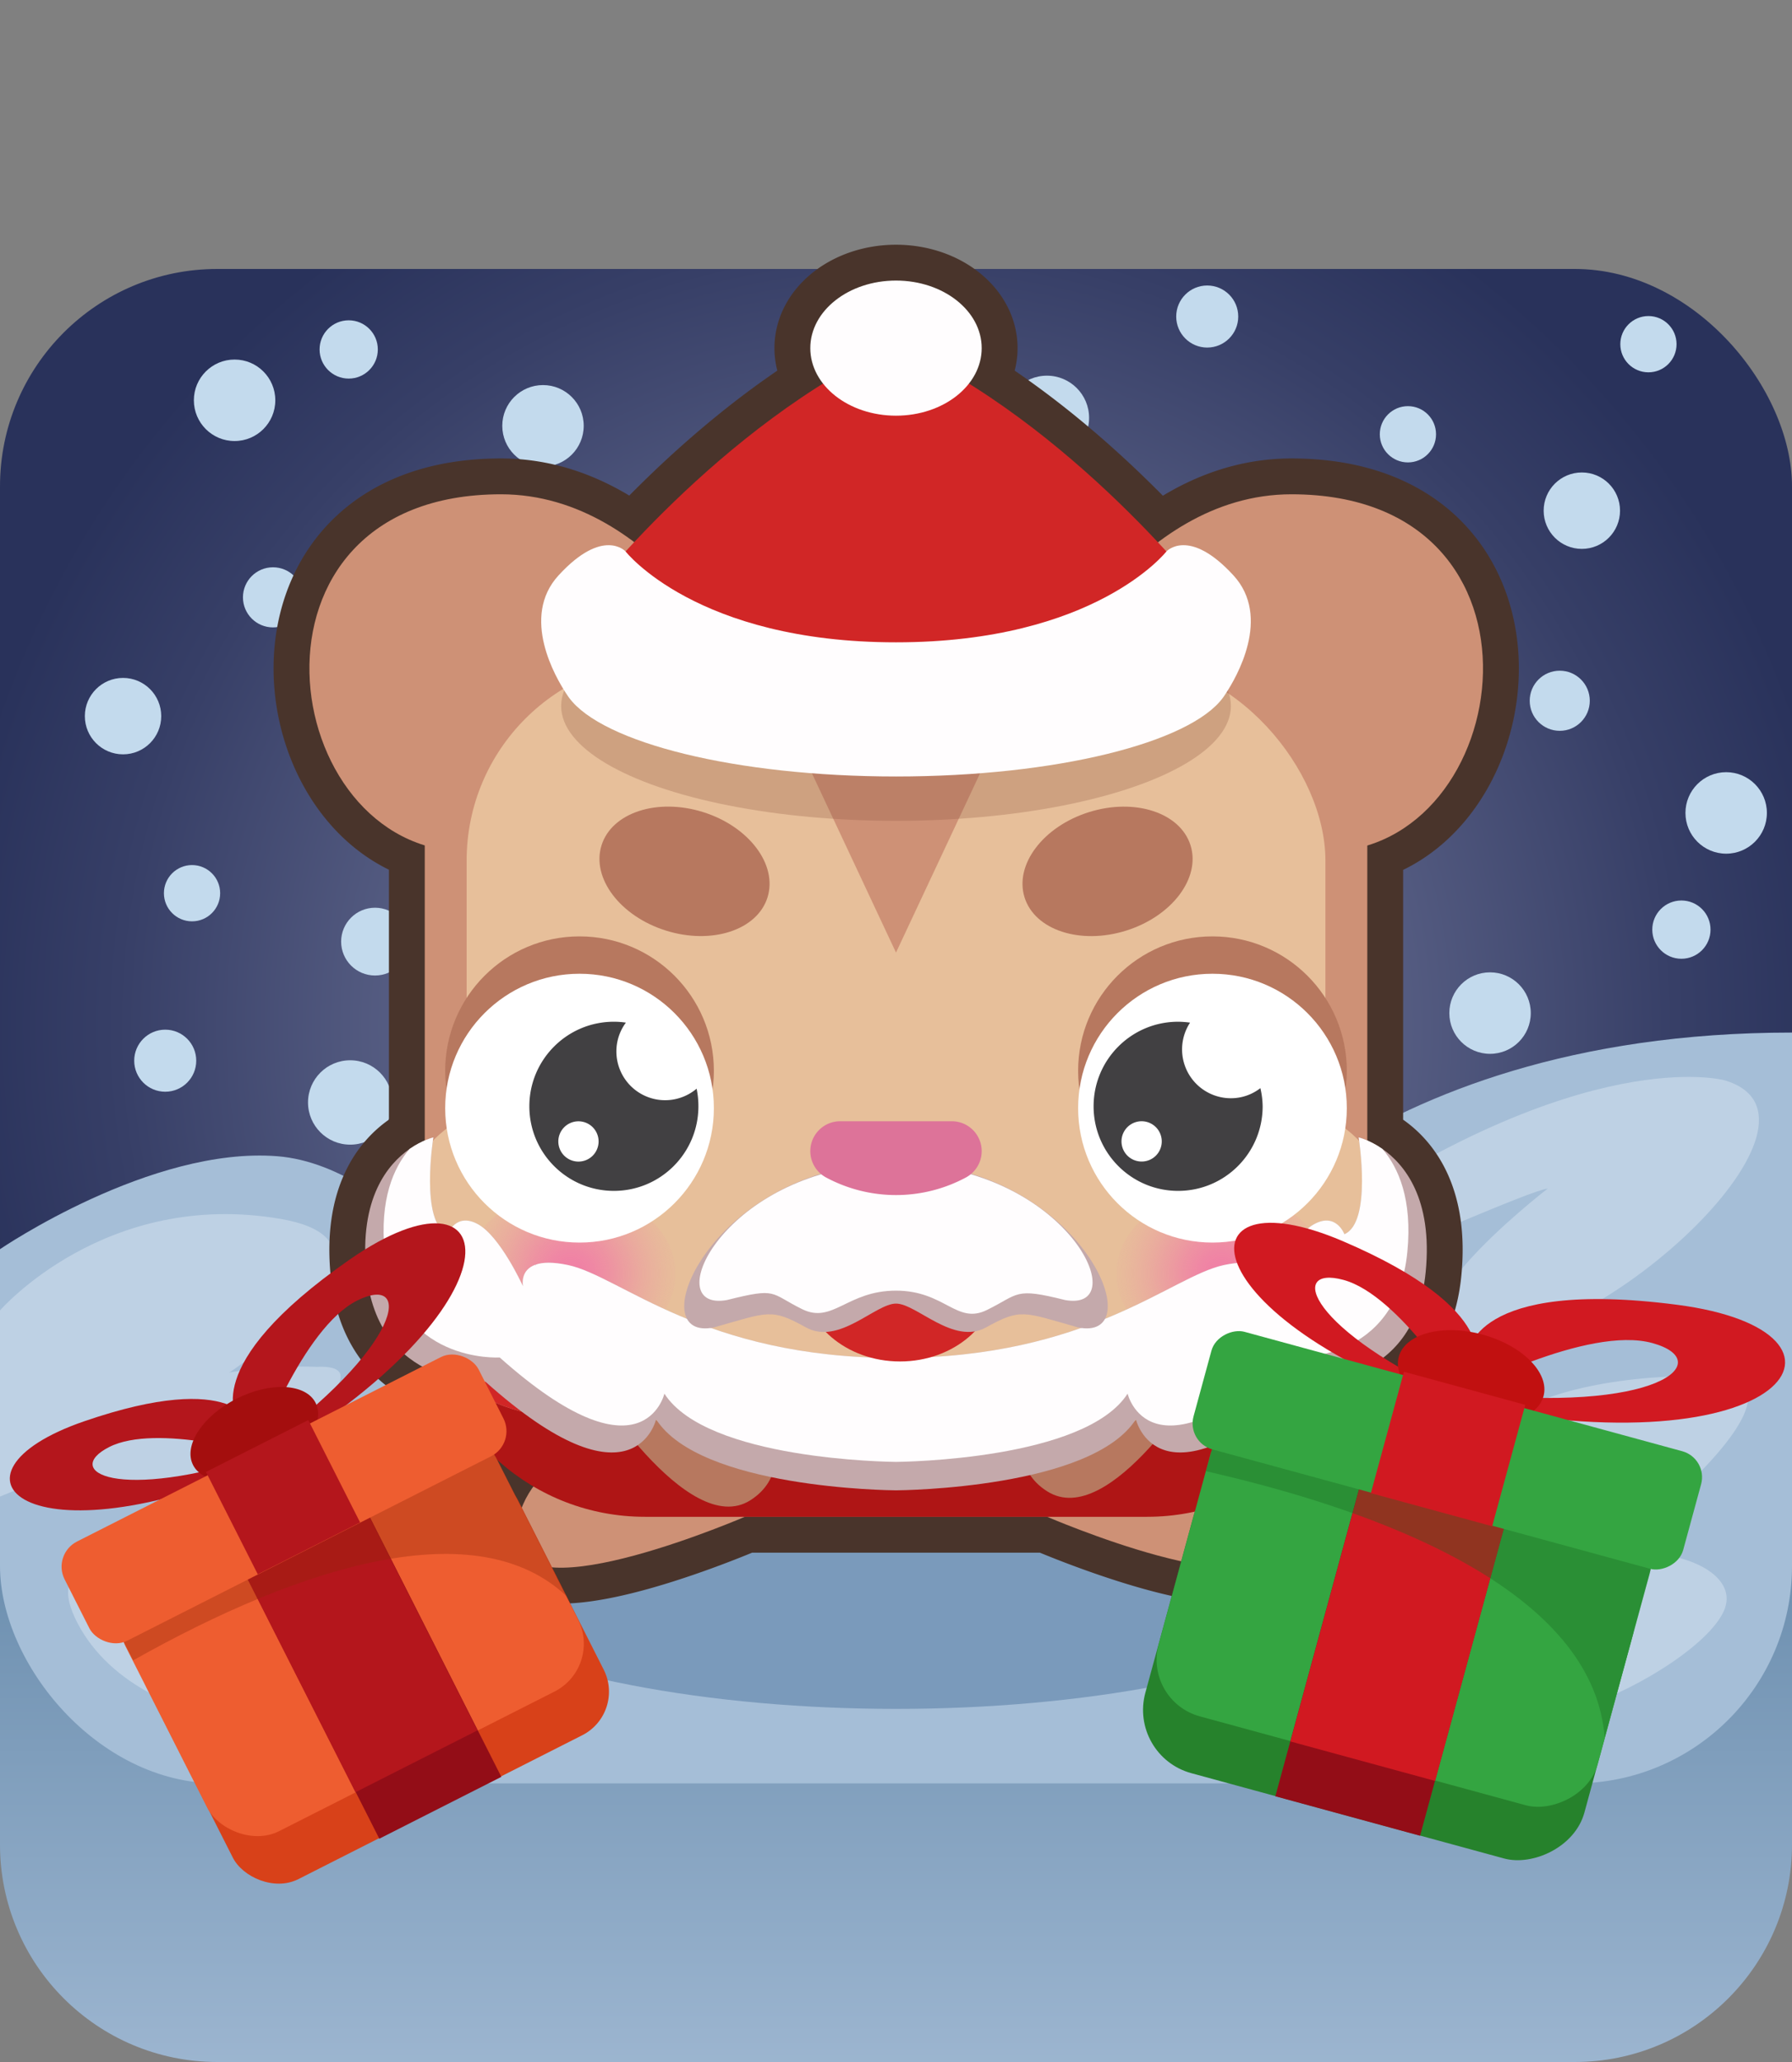 <svg xmlns="http://www.w3.org/2000/svg" xmlns:xlink="http://www.w3.org/1999/xlink" id="Layer_1" data-name="Layer 1" viewBox="0 0 300 345"><rect x="0" y="0" width="300" height="345" fill="#808080" stroke="none"/><defs><radialGradient id="radial-gradient" cx="150" cy="171.695" r="177.652" fx="150" fy="171.695" gradientUnits="userSpaceOnUse"><stop offset=".298" stop-color="#6c7296"/><stop offset=".421" stop-color="#5b6287"/><stop offset=".734" stop-color="#373f67"/><stop offset=".899" stop-color="#29325b"/></radialGradient><radialGradient id="radial-gradient-2" cx="95.53" cy="132.88" r="22.79" fx="95.53" fy="132.88" gradientTransform="matrix(1 0 0 -1 0 346)" gradientUnits="userSpaceOnUse"><stop offset=".09" stop-color="#f080a5" stop-opacity=".97"/><stop offset=".17" stop-color="#f083a5" stop-opacity=".93"/><stop offset=".29" stop-color="#ef8aa3" stop-opacity=".84"/><stop offset=".44" stop-color="#ed95a1" stop-opacity=".68"/><stop offset=".62" stop-color="#eba59f" stop-opacity=".46"/><stop offset=".81" stop-color="#e8b99b" stop-opacity=".2"/><stop offset=".87" stop-color="#e7bf9a" stop-opacity=".1"/></radialGradient><radialGradient xlink:href="#radial-gradient-2" id="radial-gradient-3" cx="204.47" fx="204.47"/><linearGradient id="linear-gradient" x1="150" x2="150" y1="-10.11" y2="184.84" gradientTransform="matrix(1 0 0 -1 0 346)" gradientUnits="userSpaceOnUse"><stop offset="0" stop-color="#a2bad4"/><stop offset=".556" stop-color="#6589aa"/><stop offset=".69" stop-color="#6c8eb1"/></linearGradient><style>@keyframes upAndDown{0%{transform:translateY(0)}to{transform:translateY(-7.5%)}}@keyframes snowFall{0%{transform:translateY(0)}to{transform:translateY(3%)}}.cls-2{fill:#fff}.cls-6{fill:#c4a9ab}.cls-7{fill:#34a541}.cls-9{fill:#930d17}.cls-11{fill:#ee5d30}.cls-13{fill:#fffdfe}.cls-14{fill:#a5bed7}.cls-16{fill:#bed1e4}.cls-17{fill:#c3daed}.cls-18{fill:#b7785f}.cls-23{fill:#ce9176}.cls-24{fill:#d11921}.cls-28{fill:#e7bf9a}.cls-29{fill:#d12626}.cls-30{fill:#b4161c}.cls-31{fill:#414042}</style></defs><rect width="300" height="253.39" y="45" rx="36.38" ry="36.38" style="fill:url(#radial-gradient)"/><g style="animation:snowFall 2s linear 0s infinite alternate"><circle cx="275.965" cy="57.587" r="4.707" class="cls-17"/><circle cx="32.149" cy="149.445" r="4.707" class="cls-17"/><circle cx="20.598" cy="119.818" r="6.393" class="cls-17"/><circle cx="45.702" cy="99.944" r="5.029" class="cls-17"/><circle cx="39.272" cy="66.974" r="6.817" class="cls-17"/><circle cx="58.377" cy="58.467" r="4.875" class="cls-17"/><circle cx="90.904" cy="71.245" r="6.817" class="cls-17"/><circle cx="58.625" cy="184.457" r="7.059" class="cls-17"/><circle cx="62.781" cy="157.545" r="5.671" class="cls-17"/><circle cx="27.661" cy="177.469" r="5.192" class="cls-17"/><circle cx="235.7" cy="72.661" r="4.707" class="cls-17"/><circle cx="264.817" cy="85.443" r="6.393" class="cls-17"/><circle cx="261.119" cy="117.247" r="5.029" class="cls-17"/><circle cx="288.979" cy="136.014" r="6.817" class="cls-17"/><circle cx="281.485" cy="155.539" r="4.875" class="cls-17"/><circle cx="249.45" cy="169.503" r="6.817" class="cls-17"/><circle cx="175.266" cy="69.914" r="7.059" class="cls-17"/><circle cx="191.357" cy="91.882" r="5.671" class="cls-17"/><circle cx="202.102" cy="52.96" r="5.192" class="cls-17"/></g><path id="E" d="M263.62 345H36.38C16.288 345 0 328.712 0 308.62v-49.48h300v49.48c0 20.092-16.288 36.38-36.38 36.38Z" style="fill:url(#linear-gradient)"/><rect width="300" height="91.08" y="207.305" class="cls-14" rx="36.38" ry="36.38"/><path d="M199.656 213.635S226.48 172.761 300 172.761v80.084l-56.58.48-43.764-39.69ZM86.51 225.025l-61.82 32.94L0 256.245v-47.24s25.28-17.25 46.46-15.55c21.18 1.71 40.05 31.57 40.05 31.57Z" class="cls-14"/><path d="M288.717 180.749s-23.498-6.536-68.667 24.842c-45.17 31.378 33.011-6.033 39.065-6.733 0 0-32.65 25.1-11.674 25.702s62.174-37.613 41.276-43.811ZM0 250.395v-31.14s17.651-20.376 47.006-15.31S26.39 240.024 0 250.394Z" class="cls-16"/><path d="M53.01 228.688s-24.44-1.294-34.75 10.025c-10.31 11.32 6.568 12.366 17.973 7.495 11.404-4.87 28.702-18.074 16.777-17.52ZM13.023 271.654c10.925 20.738 49.366 20.078 42.95 9.163-6.416-10.915-53.875-29.9-42.95-9.163ZM281.619 230.265s-32.38-.009-35.21 15.295-13.445 35.721 3.268 27.176c16.713-8.545 64.335-46.246 31.942-42.47Z" class="cls-16"/><path d="M288.761 269.115c3.882-10.75-31.19-16.44-38.849 7.183-7.659 23.623 34.968 3.566 38.85-7.183Z" class="cls-16"/><ellipse cx="150.005" cy="256.135" rx="88.867" ry="29.786" style="fill:#6c8eb1;opacity:.75"/><path d="M228.9 141.475v49.35h.01c.17.08.35.16.54.25.59.28 1.26.66 1.98 1.16 3.68 2.56 8.43 8.29 7.25 20.56-1.03 10.76-6.99 15.24-12.13 17.09a36.85 36.85 0 0 1-15.85 18.83c1.82 2.49 3.01 5.52 2.75 9.09-.84 11.42-34.07-2.29-38.16-4.02h-50.58c-4.09 1.73-37.32 15.44-38.16 4.02-.26-3.57.93-6.6 2.75-9.09-7.21-4.25-12.86-10.88-15.84-18.82-5.14-1.85-11.1-6.33-12.14-17.1-1.18-12.27 3.57-18 7.25-20.56.72-.5 1.4-.88 1.99-1.17.09-.04.19-.09.28-.13l.27-.12v-49.36c-25.8-7.92-29.66-58.75 12.76-58.75 8.73 0 16.21 3.43 22.31 8 7.07-7.55 18.21-18.17 31.61-26.53-1.36-1.72-2.14-3.76-2.14-5.93 0-6.24 6.43-11.3 14.35-11.3s14.35 5.06 14.35 11.3c0 2.17-.78 4.21-2.14 5.93 13.42 8.37 24.57 19.01 31.64 26.56 6.1-4.59 13.6-8.03 22.35-8.03 42.45 0 38.56 50.91 12.7 58.77Z" style="fill:none;stroke:#49342b;stroke-linecap:round;stroke-miterlimit:10;stroke-width:12px"/><path d="M198.35 239.8s16 5.83 15.1 18c-.9 12.17-38.57-4.2-38.57-4.2v-15.54l23.47 1.74Zm-96.7 0s-16 5.83-15.1 18c.9 12.17 38.57-4.2 38.57-4.2v-15.54l-23.47 1.74Z" class="cls-23"/><rect width="157.79" height="149.3" x="71.11" y="104.48" class="cls-23" rx="36.85" ry="36.85"/><path d="M221.93 142.46 175 113.7s14.94-31 41.2-31c46 0 37.58 59.78 5.77 59.78m-143.9-.02 47-28.76s-14.94-31-41.2-31c-46 0-37.58 59.78-5.77 59.78" class="cls-23"/><path d="M188.886 221.946v7.33H97.73v-7.33H71.46c2.448 17.977 17.852 31.834 36.501 31.834h84.09c18.65 0 34.053-13.857 36.501-31.834h-39.665Z" style="fill:#af1515"/><path d="M96.64 234.77c-16.82 0-26.46-9.64-26.46-26.46s9.64-26.47 26.46-26.47h1.55l26.46 52.93H96.64Z" class="cls-28"/><path d="m96.64 184.34 24 47.93h-24c-13.23 0-24-6.63-24-24s10.73-24 24-24m3.1-5h-3.1c-18.13 0-29 10.83-29 29s10.83 29 29 29h32.06l-3.62-7.27-25.38-50.7.04-.03Z" class="cls-23"/><path d="m175.35 234.77 26.46-52.93h1.55c16.82 0 26.46 9.65 26.46 26.47s-9.64 26.46-26.46 26.46h-28.01Z" class="cls-28"/><path d="M203.36 184.34c13.23 0 24 6.63 24 24s-10.73 24-24 24h-24l24-47.93m0-5h-3.1l-1.38 2.77-27.62 55.16h32.06c18.13 0 29-10.83 29-29s-10.83-29-29-29l.04.07Z" class="cls-23"/><path d="M94.637 232.216c-4.486-.239-8.626-1.3-12.076-3.348h-7.91c4.631 5.043 11.426 7.961 19.986 8.353v-5.005ZM217.578 228.868c-3.567 2.153-7.89 3.23-12.583 3.43v5.009c8.737-.333 15.67-3.288 20.367-8.44h-7.784Z" class="cls-29"/><path d="M123.8 228.5s12.38 15.76 1.84 22.5c-10.54 6.74-27.1-20.33-27.1-20.33l25.26-2.17Zm53.32-1.5s-12.38 15.77-1.84 22.5c10.54 6.73 26.2-19.4 26.2-19.4l-24.36-3.1Z" class="cls-18"/><path d="M114.6 232.27h-24c-13.24 0-24-6.63-24-24s10.73-24 24-24l24 48Zm70.8 0h24c13.24 0 24-6.63 24-24s-10.73-24-24-24l-24 48Z" class="cls-28"/><path d="M123.55 226.76s11.17 10 1.66 15.24-20.07-9.73-20.07-9.73l18.41-5.51Zm52.9 0s-11.17 10-1.66 15.24 20.07-9.73 20.07-9.73l-18.41-5.51Z" class="cls-28"/><rect width="143.77" height="121.87" x="78.12" y="110.4" class="cls-28" rx="33.58" ry="33.58"/><ellipse cx="185.416" cy="145.793" class="cls-18" rx="14.56" ry="10.39" transform="rotate(-17.4 185.416 145.793)"/><ellipse cx="114.596" cy="145.788" class="cls-18" rx="10.39" ry="14.56" transform="rotate(-72.6 114.596 145.788)"/><ellipse cx="95.53" cy="213.12" rx="17.59" ry="13.87" style="fill:url(#radial-gradient-2)"/><ellipse cx="204.47" cy="213.12" rx="17.59" ry="13.87" style="fill:url(#radial-gradient-3)"/><circle cx="202.98" cy="179.16" r="22.49" class="cls-18"/><circle cx="202.98" cy="185.41" r="22.49" class="cls-2"/><path d="M211 182.06a8 8 0 0 1-4.95 1.69 8.17 8.17 0 0 1-6.82-12.65 15.329 15.329 0 0 0-2-.15c-7.815 0-14.15 6.335-14.15 14.15s6.335 14.15 14.15 14.15 14.15-6.335 14.15-14.15a13.88 13.88 0 0 0-.38-3.04Zm-19.88 12.28a3.37 3.37 0 1 1 3.37-3.37 3.36 3.36 0 0 1-3.34 3.37h-.03Z" class="cls-31"/><circle cx="97.02" cy="179.16" r="22.49" class="cls-18"/><circle cx="97.02" cy="185.41" r="22.49" class="cls-2"/><path d="M116.62 182.15a8.16 8.16 0 0 1-13.43-6.23 8.05 8.05 0 0 1 1.59-4.82 13.13 13.13 0 0 0-2-.15c-7.815-.006-14.154 6.325-14.16 14.14-.005 7.815 6.325 14.154 14.14 14.16 7.815.005 14.155-6.325 14.16-14.14v-.01a14.33 14.33 0 0 0-.3-2.95Zm-19.77 12.2a3.37 3.37 0 1 1 3.36-3.38v.01a3.37 3.37 0 0 1-3.36 3.37Z" class="cls-31"/><path d="m125.8 107.8 24.2 51.58 24.2-51.58h-48.4Z" class="cls-23"/><path d="M142.32 107.16s7.56-26 28.43-21.2l-6.05 26.35-22.38-5.15Z" class="cls-23"/><path d="M132.7 112.94s-5.28-29.9 18.1-35.4l7 29.5-25.1 5.9Z" class="cls-23"/><ellipse cx="150.005" cy="118.123" rx="56.061" ry="19.214" style="fill:#935844;opacity:.29"/><path d="m202.12 100.264-26.942 17.383-25.183-2.65-25.173 2.65-26.943-17.383s22.467-29.24 52.116-42.677c29.66 13.437 52.126 42.677 52.126 42.677Z" class="cls-29"/><ellipse cx="149.999" cy="58.246" class="cls-13" rx="14.346" ry="11.304"/><path d="M205.189 116.067c-.278.432-.454.667-.454.667-5.543 7.539-27.945 13.182-54.73 13.182-26.795 0-49.197-5.643-54.74-13.182 0 0-.176-.235-.454-.667-1.78-2.68-7.72-12.819-1.297-19.807 7.46-8.118 11.215-3.995 11.215-3.995s11.858 15.204 45.266 15.204 45.277-15.204 45.277-15.204 3.753-4.123 11.214 3.995c6.423 6.988.482 17.127-1.297 19.807Z" class="cls-13"/><path d="M238.676 212.8c-1.871 19.516-19.955 18.378-19.955 18.378-24.868 22.27-28.562 6.291-28.562 6.291-7.378 11.542-39.05 11.876-40.15 11.886h-.019c-1.119-.01-32.78-.344-40.149-11.886 0 0-3.694 15.978-28.572-6.291 0 0-18.074 1.138-19.945-18.378-1.189-12.278 3.565-18.005 7.249-20.568 2.169-1.51 3.971-1.922 3.971-1.922s-2.278 14.209 2.387 16.188c0 0 1.397-3.757 5.15-1.635 3.625 2.066 7.26 9.868 7.477 10.356-.06-.287-.446-2.735 2.08-3.615.02-.019.04-.019.06-.019 1.138-.401 2.861-.468 5.446.086 8.834 1.913 22.59 15.529 54.846 15.538h.02c32.256-.01 46.012-13.625 54.846-15.538 2.575-.554 4.298-.487 5.437-.086.02-.01.04 0 .06.02 2.525.88 2.138 3.317 2.079 3.614.218-.488 3.862-8.29 7.487-10.356 3.754-2.122 5.15 1.635 5.15 1.635 4.664-1.979 2.387-16.188 2.387-16.188s1.802.411 3.971 1.922c3.684 2.563 8.438 8.29 7.25 20.568Z" class="cls-6"/><path d="M235.606 209.453c-1.812 18.76-19.272 17.67-19.272 17.67-24.006 21.41-27.561 6.053-27.561 6.053-7.121 11.082-37.703 11.407-38.763 11.417h-.02c-1.08-.01-31.652-.335-38.762-11.417 0 0-3.556 15.357-27.572-6.053 0 0-17.45 1.09-19.262-17.67-.852-8.778 1.475-14.075 4.179-17.221 2.169-1.51 3.971-1.922 3.971-1.922s-2.278 14.209 2.387 16.188c0 0 1.397-3.757 5.15-1.635 3.625 2.066 7.26 9.868 7.477 10.356-.06-.287-.446-2.735 2.08-3.615.05.086.08.144.089.173 0-.039-.01-.096-.03-.192 1.14-.401 2.862-.468 5.447.086 8.834 1.913 22.59 15.529 54.846 15.538h.02c32.256-.01 46.012-13.625 54.846-15.538 2.575-.554 4.298-.487 5.437-.086-.02.096-.03.153-.03.192.01-.03.04-.087.09-.173 2.525.88 2.138 3.318 2.079 3.615.218-.488 3.862-8.29 7.487-10.356 3.754-2.122 5.15 1.635 5.15 1.635 4.664-1.979 2.387-16.188 2.387-16.188s1.802.411 3.971 1.922c2.704 3.146 5.031 8.443 4.18 17.221Z" class="cls-13"/><ellipse cx="150.67" cy="213.87" class="cls-29" rx="16.265" ry="13.92"/><path d="M156.94 195.087h-13.836c-25.626 4.015-35.39 29.402-23.594 27.011 9.19-2.587 9.535-3.253 15.414-.005 5.522 3.051 11.617-3.985 15.076-3.985s9.595 7.014 15.076 3.985c5.879-3.248 6.224-2.582 15.414.005 11.79 2.39 2.046-22.976-23.55-27.011Z" class="cls-6"/><path d="M156.44 195.16H143.6c-23.785 3.324-32.848 24.332-21.899 22.354 8.53-2.141 7.124-1.166 12.58 1.522 5.125 2.525 7.524-3.094 15.719-3.094s10.141 5.74 15.228 3.235c5.456-2.688 4.541-3.804 13.071-1.663 10.944 1.977 1.899-19.014-21.858-22.353Z" class="cls-13"/><path d="M159.36 187.6a5 5 0 0 1 2.36 9.4 24.76 24.76 0 0 1-23.44 0 5 5 0 0 1 2.36-9.4h18.72Z" style="fill:#dd7399"/><g style="animation:upAndDown 1.2s linear 0s infinite alternate"><rect width="52.584" height="76.186" x="206.239" y="240.353" rx="10.955" ry="10.955" style="fill:#26822c" transform="rotate(-74.752 232.53 278.446)"/><path d="M224.734 207.634c-27.283-11.612-26.245 12.65 20.298 28.416l1.982-7.175c-.094-.094 4.91-9.629-22.28-21.241Zm.189 6.514c9.346 2.549 20.109 20.109 20.109 20.109-26.15-11.707-29.455-22.658-20.109-20.109Z" class="cls-24"/><path d="m245.787 226.42-2.266 8.403c56.077 11.706 71.465-12.084 37.196-16.521-34.27-4.437-34.93 8.119-34.93 8.119Zm-1.228 6.61s21.242-11.33 32.099-8.308c10.856 3.02 1.132 11.99-32.099 8.307Z" class="cls-24"/><ellipse cx="246.284" cy="230.306" rx="7.269" ry="12.556" style="fill:#c11010" transform="rotate(-74.752 246.284 230.306)"/><rect width="52.584" height="76.186" x="208.768" y="231.148" class="cls-7" rx="9.818" ry="9.818" transform="rotate(-74.752 235.06 269.241)"/><path d="m213.506 300.542 15.642-57.383 24.228 6.605-15.642 57.382z" class="cls-9"/><path d="m216.026 291.369 15.642-57.383 24.228 6.605-15.642 57.382z" class="cls-24"/><path d="m278.734 253.893-10.101 36.818c-1.7-22.563-31.91-36.63-66.745-44.56l3.399-12.272 73.447 20.014Z" style="fill:#196821;isolation:isolate;opacity:.35"/><rect width="20.392" height="84.966" x="232.102" y="200.174" class="cls-7" rx="4.503" ry="4.503" transform="rotate(-74.752 242.297 242.657)"/><path d="m229.496 249.822 5.536-20.311 20.312 5.537-5.537 20.311z" class="cls-24"/></g><g style="animation:upAndDown 1.2s linear 0s infinite alternate"><rect width="69.602" height="48.101" x="28.044" y="256.86" rx="8.165" ry="8.165" style="fill:#d84119" transform="rotate(-26.865 62.845 280.91)"/><path d="M14.093 237.8c-25.6 8.8-10 24.6 31.1 6.8l-3.1-6.1c.1 0-2.4-9.5-28-.7Zm4.2 4.3c7.9-4 25.9 1.3 25.9 1.3-24.9 8.1-33.8 2.7-25.9-1.3Z" class="cls-30"/><path d="m39.893 237.6 3.6 7.1c45.2-26.4 41.1-52 15.1-34-25.9 18-18.7 26.9-18.7 26.9Zm3.2 5.3s7.5-20.7 16.7-25.3c9.2-4.6 8.1 7.4-16.7 25.3Z" class="cls-30"/><ellipse cx="42.575" cy="239.914" rx="11.5" ry="6.6" style="fill:#a40e0e" transform="rotate(-26.865 42.575 239.914)"/><rect width="69.602" height="48.101" x="24.105" y="249.196" class="cls-11" rx="8.963" ry="8.963" transform="rotate(-26.865 58.906 273.246)"/><path d="m38.962 259.2 20.43-10.35 24.538 48.442-20.43 10.349z" class="cls-9"/><path d="m34.965 251.423 20.43-10.348 24.538 48.441-20.43 10.349z" class="cls-30"/><path d="m79.093 236 15.8 31.1c-15-14.2-44.2-5.3-72.6 10.7l-5.3-10.4 62.1-31.4Z" style="isolation:isolate;opacity:.35;fill:#92270b"/><rect width="77.702" height="18.601" x="8.699" y="241.487" class="cls-11" rx="4.713" ry="4.713" transform="rotate(-26.865 47.55 250.788)"/><path d="m34.48 246.275 17.129-8.677 8.676 17.13-17.128 8.676z" class="cls-30"/></g></svg>